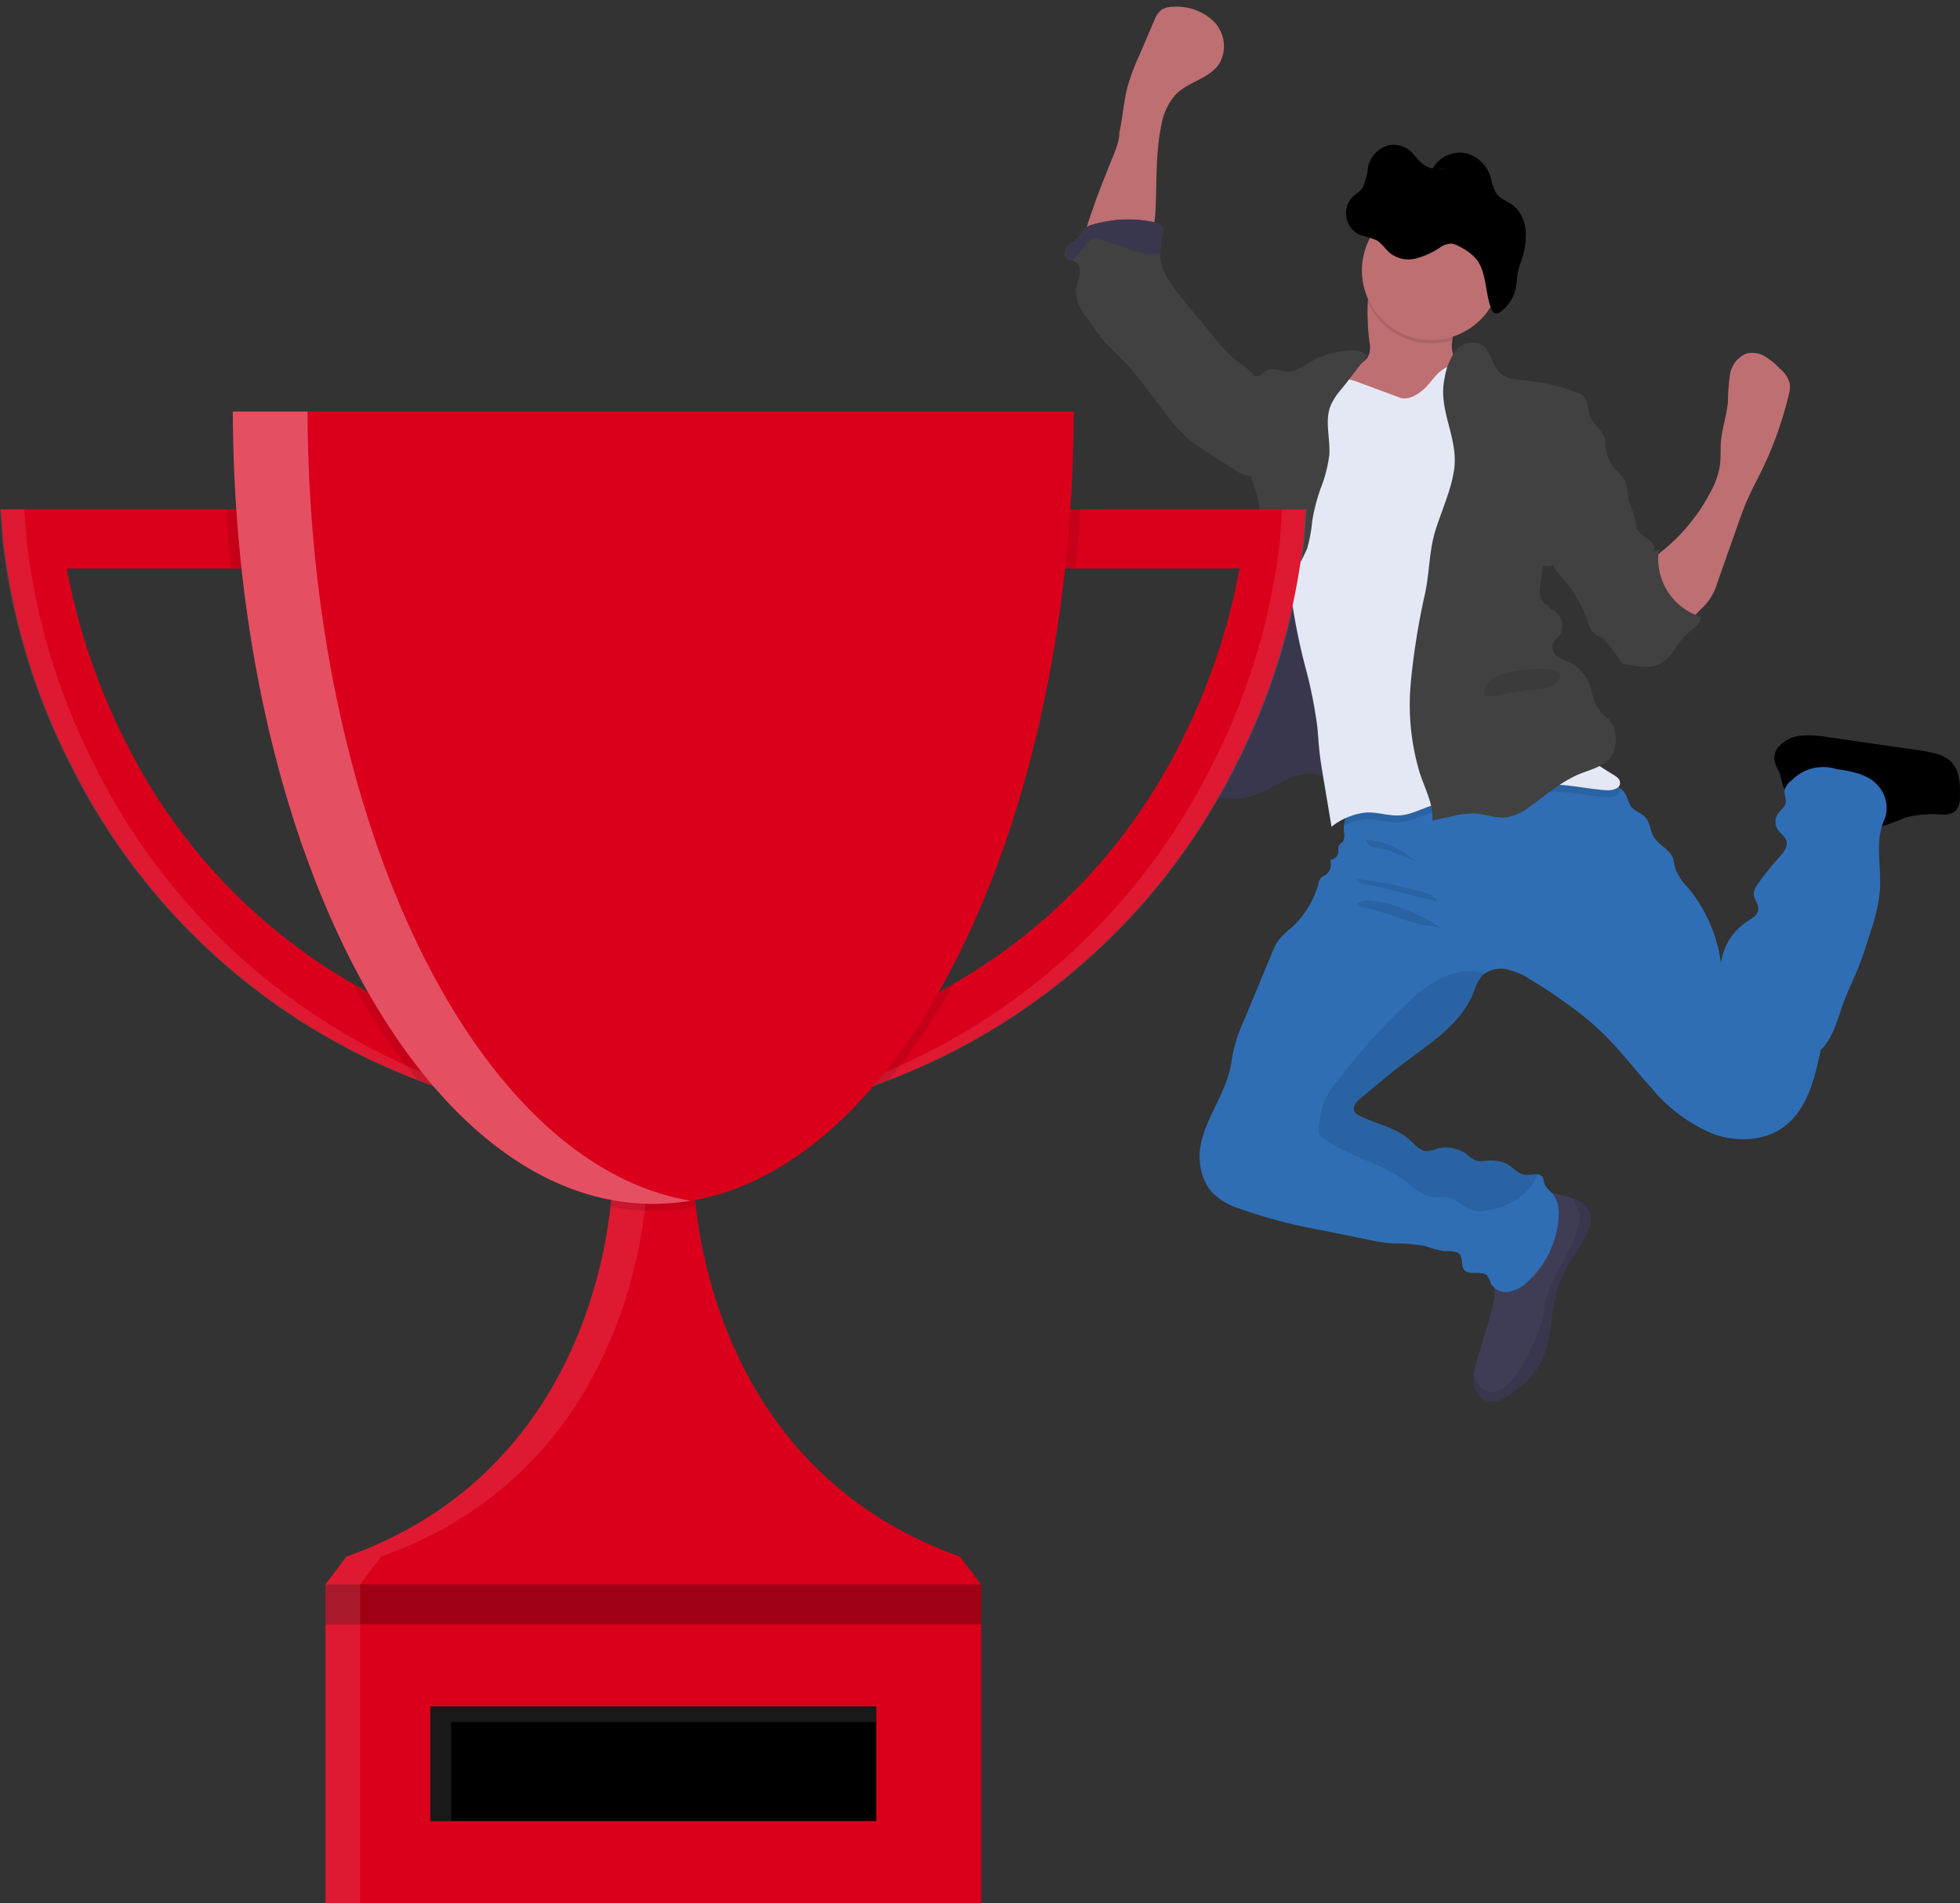 <svg xmlns="http://www.w3.org/2000/svg" xmlns:xlink="http://www.w3.org/1999/xlink" width="251.157" height="243.826" viewBox="0 0 251.157 243.826">
  <rect x="0" y="0" width="251.157" height="243.826" fill="#333333" stroke="none"/>
  <defs>
    <clipPath id="clip-path">
      <path d="M727.468,123.461l1.127-.08a3.329,3.329,0,0,1-1.127.08M693.6,102.523a2.705,2.705,0,0,0-1.527.41,3.245,3.245,0,0,0-.926,1.407l-1.91,4.644a28.12,28.12,0,0,0-1.4,3.732c-.535,1.95-.655,4.008-1.078,5.976,0,1.514-.976,3.4-1.51,4.8-.6,1.567-1.242,3.117-1.781,4.716-.134.4-.6,1.59-.891,2.672a1.616,1.616,0,0,0-.3.227,8.031,8.031,0,0,0-.633.94c-.405.534-1.064.819-1.51,1.336s-.539,1.465.08,1.723a1.807,1.807,0,0,0,.387.085,1.264,1.264,0,0,1,1.073,1.763c-.1.695-.445,1.336-.5,2.031a5.48,5.48,0,0,0,1.3,3.407,29.362,29.362,0,0,0,2.378,3.2c.628.7,1.336,1.336,1.968,2.013,2.409,2.476,4.324,5.37,6.488,8.06a17.87,17.87,0,0,0,2.641,2.77,19.764,19.764,0,0,0,2,1.376l3.722,2.36a4.073,4.073,0,0,0,1.408.664,1.868,1.868,0,0,0,.5,0c.023.111.04.218.067.329a19.643,19.643,0,0,1,1,3.415c.071,1.189-.036,2.4.049,3.607.08,1.109.325,2.226.387,3.317a21.291,21.291,0,0,1-.891,6.234c-.753,3.01-1.207,6.083-2.671,8.812a5.176,5.176,0,0,0-.891,2.378,1.227,1.227,0,0,0,.027.312l-.668.379c-.2.111-.391.223-.57.338a4.766,4.766,0,0,0-2.1,2.115c-.281.77-.151,1.652-.489,2.4a1.113,1.113,0,0,1-.054.1c-.356.695-1.064,1.211-1.225,1.973-.12.583.111,1.2,0,1.781v.022a6.422,6.422,0,0,0-.24.891,1.05,1.05,0,0,0,.026.294,1.7,1.7,0,0,0,.535.868,3.535,3.535,0,0,0,.521.414q.285.187.588.347l.116.062c.169.089.338.174.512.254l.116.049c.2.089.405.169.61.24l.143.045c.16.053.325.1.49.143l.111.036.1.022.445.094.165.031q.294.049.6.08h.178c.151,0,.3.022.445.027h.815a4.985,4.985,0,0,0,.628-.058h.067c.187-.027.374-.058.561-.1l.143-.031c.174-.04.347-.08.521-.134l.094-.027c.209-.062.418-.129.623-.209a16.3,16.3,0,0,0,2.057-1.02c.446-.245.891-.494,1.336-.721a10.329,10.329,0,0,1,1.015-.445,5.731,5.731,0,0,1,2.672-.445,10.489,10.489,0,0,1,1.336.272v.147q.544,3.206,1.073,6.412a13.053,13.053,0,0,1,1.844-1.109,4.083,4.083,0,0,0-.236,1,3.98,3.98,0,0,0,0,.8,1.73,1.73,0,0,1-.125,1.225c-.156.2-.445.321-.529.552a1.873,1.873,0,0,0-.045.726,1.158,1.158,0,0,1-1.06,1.078,1.691,1.691,0,0,1-.672,1.986,2.349,2.349,0,0,0-.516.338,1.54,1.54,0,0,0-.3.672,11.9,11.9,0,0,1-3.487,5.731,11.182,11.182,0,0,0-1.723,1.683,7.652,7.652,0,0,0-.779,1.536q-1.782,4.355-3.616,8.714a19.319,19.319,0,0,0-1.549,5.027c-.535,4.8-4.81,8.87-4.008,13.635a6.677,6.677,0,0,0,1.389,3.255,8.2,8.2,0,0,0,3.562,2.186,64.852,64.852,0,0,0,10.66,2.8l5.665,1.162a24.763,24.763,0,0,0,3.375.534,22.088,22.088,0,0,1,4.1.312,12.737,12.737,0,0,0,2.463.655c.151.008.309.008.468.008.613,0,1.25,0,1.593.472.432.6.1,1.385.508,1.915.334.427.912.421,1.495.414a1.879,1.879,0,0,1,1.488.378,3.685,3.685,0,0,1,.445.984,1.777,1.777,0,0,0,.445.561,3.764,3.764,0,0,1,.053.762,13.145,13.145,0,0,1-.641,3.037q-.8,2.712-1.6,5.428a12.054,12.054,0,0,0-.445,1.959,4.717,4.717,0,0,0,0,.971,2.666,2.666,0,0,0,1.6,2.32,2.93,2.93,0,0,0,2.164-.267,9.546,9.546,0,0,0,1.781-1.2,12.156,12.156,0,0,0,2.569-2.645c2.227-3.331,1.505-7.837,3.068-11.52,1.038-2.458,3.059-4.453,3.732-7.045a2.813,2.813,0,0,0,.053-1.523,3.155,3.155,0,0,0-2.115-1.719h-.04a18.3,18.3,0,0,0-2.227-.637c-.187-.04-.379-.071-.57-.1a3.486,3.486,0,0,1-.985-1.282,2.983,2.983,0,0,0-.209-.77.8.8,0,0,0-.641-.356,3.819,3.819,0,0,0-.768.039,4.291,4.291,0,0,1-.76.041c-.993-.072-1.652-1.047-2.543-1.5a5.193,5.193,0,0,0-2.805-.272,2.6,2.6,0,0,1-1.015-.062,3.818,3.818,0,0,1-1.069-.735,4.479,4.479,0,0,0-3.923-.788,4.282,4.282,0,0,1-1.336.3c-.868-.049-1.483-.824-2.124-1.412-1.754-1.608-4.253-2.03-6.381-3.086a1.456,1.456,0,0,1-.766-.659c-.244-.606.307-1.211.806-1.625l3.66-3.041c4.008-3.331,9.017-5.838,10.879-10.723a6.217,6.217,0,0,1,.891-1.83,2.485,2.485,0,0,1,.494-.445,3.742,3.742,0,0,1,2.739-.534,9.258,9.258,0,0,1,3.224,1.407q2.391,1.447,4.653,3.117a41.067,41.067,0,0,1,4.253,3.491c2.338,2.226,4.284,4.867,6.461,7.267a20.755,20.755,0,0,0,7.69,5.789c3.024,1.149,6.68,1.1,9.276-.828,3-2.226,3.959-6.207,4.716-9.859,1.669-1.612,2.173-4.066,2.988-6.234.513-1.376,1.167-2.672,1.719-4.043.659-1.612,1.176-3.277,1.692-4.938a23.759,23.759,0,0,0,1.185-5.152c.213-2.774-.53-5.726.249-8.331a30.68,30.68,0,0,0,2.975-1.144,14.741,14.741,0,0,1,4.712-.405h.1a2.431,2.431,0,0,0,1.568-.37,2.494,2.494,0,0,0,.646-1.9c.062-1.705-.045-3.62-1.323-4.725a4.961,4.961,0,0,0-2.173-.953c-.833-.191-1.683-.312-2.529-.445l-10.963-1.581a12.9,12.9,0,0,0-3.357-.178,4.261,4.261,0,0,0-2.922,1.514,2.281,2.281,0,0,0-.508,1.425,3.746,3.746,0,0,0,.5,1.478,4.939,4.939,0,0,1,.271.655,15.111,15.111,0,0,0,.392,1.492,1.268,1.268,0,0,0,.187.294.435.435,0,0,1,0,.076c-.12.615.267,1.256.094,1.848-.151.508-.646.815-.957,1.238a1.862,1.862,0,0,0-.045,2.053c.334.517.94.868,1.113,1.461.228.779-.387,1.532-.935,2.133a32.93,32.93,0,0,0-2.788,3.513,2.183,2.183,0,0,0-.445,1.046c-.049.775.695,1.456.566,2.226-.1.606-.694.975-1.207,1.336a7.509,7.509,0,0,0-3.562,5.517,19.324,19.324,0,0,0-4.31-9.8,7,7,0,0,1-1.6-2.507c-.1-.387-.116-.8-.25-1.176-.445-1.18-1.861-1.688-2.48-2.774-.446-.766-.446-1.75-1-2.422s-1.421-.824-1.9-1.474a9.451,9.451,0,0,1-.606-1.372,3,3,0,0,0-.823-.989,2.517,2.517,0,0,0-.2-.147.709.709,0,0,0,.236-.525c0-.521-.516-.864-.966-1.123-.579-.33-1.144-.686-1.7-1.055a3.964,3.964,0,0,0,1.518-1.242,4.082,4.082,0,0,0,.579-2.671,3.367,3.367,0,0,0-.8-2.044c-.28-.3-.632-.512-.926-.793a6.5,6.5,0,0,1-1.336-2.859,5.815,5.815,0,0,0-2.293-3.447c-.588-.343-1.273-.5-1.848-.864a1.612,1.612,0,0,1-.855-1.7c.134-.446.548-.753.828-1.132a2.253,2.253,0,0,0-.565-3.117c-.329-.21-.735-.392-.8-.775a1.417,1.417,0,0,1-1.033-1.1,4.219,4.219,0,0,1,0-1.585q.174-1.242.343-2.475a1.616,1.616,0,0,0,1.238,0,10.925,10.925,0,0,0,1.335,1.745,17.448,17.448,0,0,1,3.118,5.41,3.255,3.255,0,0,0,1.171,1.888c.228.129.485.2.708.334a2.64,2.64,0,0,1,.694.712c.534.708,1.069,1.412,1.6,2.12l.027.107a.614.614,0,0,0,.071.178.591.591,0,0,0,.383.2c1.639.379,3.478.726,4.9-.169,1.282-.8,1.844-2.387,2.93-3.447.77-.753,1.862-1.336,2.08-2.4a7.921,7.921,0,0,1-.766-.281c.223-.223.445-.481.749-.775a9.445,9.445,0,0,0,1.184-1.412,9.094,9.094,0,0,0,.891-1.995q1.287-3.669,2.583-7.343c.41-1.158.819-2.324,1.336-3.451.534-1.22,1.167-2.391,1.75-3.589a47.642,47.642,0,0,0,3.464-9.752,3.566,3.566,0,0,0,.138-1.421,3.746,3.746,0,0,0-1.265-1.924,9.258,9.258,0,0,0-1.9-1.572,3.117,3.117,0,0,0-2.378-.383,3.436,3.436,0,0,0-2.12,2.672,27.968,27.968,0,0,0-.276,3.562c-.16,1.714-.749,3.371-.891,5.09-.076.993,0,2-.12,2.992a10.915,10.915,0,0,1-1.336,3.687,23.865,23.865,0,0,1-5.758,7.1c-.271.227-.552.445-.819.69a4.256,4.256,0,0,1,.058-.579,3.487,3.487,0,0,0-.565.2,1.7,1.7,0,0,0-.066-.668c-.357-1.064-1.942-1.336-2.227-2.418a4.892,4.892,0,0,1-.076-.81,20.629,20.629,0,0,0-.962-2.672,11.41,11.41,0,0,0-.445-2.569,7.211,7.211,0,0,0-1.185-1.336,5.238,5.238,0,0,1-1.127-2.124c-.058-.218-.111-.445-.174-.663a3.039,3.039,0,0,0-.16-1.465c-.405-1.006-1.452-1.652-1.83-2.672-.294-.793-.165-1.781-.721-2.4a2.605,2.605,0,0,0-1.055-.637,23.466,23.466,0,0,0-6.354-1.5c-1.22-.111-2.565-.174-3.438-1.033-1.02-1-1.069-2.792-2.262-3.562a2.7,2.7,0,0,0-3.353.779,4.2,4.2,0,0,0-.339.445,4.765,4.765,0,0,1-.093-1.826c0-.151.032-.307.044-.445a8.906,8.906,0,0,0,4.827-3.812v.027l.053.138c.129.325.334.637.637.672a.891.891,0,0,0,.552-.2,4.573,4.573,0,0,0,.739-.641c.113-.125.22-.254.321-.387a5.049,5.049,0,0,0,.525-.891,5.28,5.28,0,0,0,.445-1.492c.08-.517.089-1.046.178-1.563a9.587,9.587,0,0,1,.326-1.18c.044-.129.089-.258.129-.387s.1-.3.143-.445a10.3,10.3,0,0,0,.445-2.823v-.481a4.7,4.7,0,0,0-1.5-3.317c-.766-.628-1.781-.891-2.342-1.741a8.308,8.308,0,0,1-.659-1.973,4.453,4.453,0,0,0-3.5-3.148,3.9,3.9,0,0,0-2.77.761l-.062.049a4.458,4.458,0,0,0-1.1,1.229,3.672,3.672,0,0,1-1.567-.891c-.446-.414-.789-.935-1.238-1.336a3.184,3.184,0,0,0-3.17-.668,3.789,3.789,0,0,0-2.267,2.6,9.045,9.045,0,0,1-.713,2.739c-.4.6-1.046.891-1.5,1.434a2.7,2.7,0,0,0-.561,1.189,3.235,3.235,0,0,0-.076.744,1.333,1.333,0,0,0,.027.33v.053a2.329,2.329,0,0,0,.075.361,3.119,3.119,0,0,0,.664,1.22,2.926,2.926,0,0,0,1.073.775,4.349,4.349,0,0,0,.517.165l.53.12.187.045a8.881,8.881,0,0,0-.249,7.842,3.55,3.55,0,0,1-.045.374,30.831,30.831,0,0,0,.232,5.25,2.816,2.816,0,0,1-.325,2,3.788,3.788,0,0,1-.646.574c.24-.312.485-.619.735-.926a3.175,3.175,0,0,0-2.511-.65,11.636,11.636,0,0,0-4.9,1.5c-1,.574-2.022,1.336-3.162,1.2-.672-.076-1.336-.445-1.99-.267a4.024,4.024,0,0,0-1.02.606,1.381,1.381,0,0,1-.837.258,18.073,18.073,0,0,0-2.618-2.142,20.669,20.669,0,0,1-2.6-2.792c-1.443-1.741-2.881-3.487-4.3-5.246-1.193-1.478-2.417-3.077-2.627-4.97a4.894,4.894,0,0,1-.031-.566,14.386,14.386,0,0,1,.338-2.672,1.331,1.331,0,0,0,0-.646c-.133-.445-.646-.61-1.087-.708.058-.343.1-.695.12-1.029.249-3.83-.022-7.721.789-11.471a7.79,7.79,0,0,1,1.848-3.95c1.625-1.643,4.346-2.039,5.593-3.985a4.546,4.546,0,0,0-.681-5.344,6.643,6.643,0,0,0-4.933-1.947c-.1,0-.208,0-.312.006" transform="translate(-679.774 -102.517)" fill="none"/>
    </clipPath>
    <clipPath id="clip-path-2">
      <rect width="23.812" height="10.147" fill="none"/>
    </clipPath>
    <clipPath id="clip-path-3">
      <rect width="15.08" height="25.956"/>
    </clipPath>
    <clipPath id="clip-path-4">
      <rect width="28.064" height="30.774" fill="none"/>
    </clipPath>
    <clipPath id="clip-path-5">
      <rect width="21.246" height="28.621" fill="none"/>
    </clipPath>
    <clipPath id="clip-path-6">
      <rect width="10.99" height="7.911" fill="none"/>
    </clipPath>
    <clipPath id="clip-path-7">
      <rect width="35.38" height="7.755" fill="none"/>
    </clipPath>
    <clipPath id="clip-path-8">
      <rect width="9.722" height="3.521" fill="none"/>
    </clipPath>
    <clipPath id="clip-path-9">
      <rect width="12.554" height="5.255" fill="none"/>
    </clipPath>
    <clipPath id="clip-path-10">
      <rect width="10.383" height="2.91" fill="none"/>
    </clipPath>
    <clipPath id="clip-path-11">
      <rect width="10.765" height="3.591" fill="none"/>
    </clipPath>
    <clipPath id="clip-path-12">
      <rect width="6.421" height="2.748" fill="none"/>
    </clipPath>
    <clipPath id="clip-path-13">
      <rect width="23.027" height="19.891" fill="none"/>
    </clipPath>
    <clipPath id="clip-path-14">
      <rect width="59.67" height="75.228" fill="none"/>
    </clipPath>
    <clipPath id="clip-path-16">
      <rect width="84.014" height="5.121" fill="none"/>
    </clipPath>
    <clipPath id="clip-path-17">
      <rect width="41.248" height="93.365" fill="none"/>
    </clipPath>
    <clipPath id="clip-path-18">
      <rect width="7.534" height="7.57" fill="none"/>
    </clipPath>
    <clipPath id="clip-path-19">
      <rect width="16.578" height="14.468" fill="none"/>
    </clipPath>
    <clipPath id="clip-path-20">
      <rect width="16.574" height="14.468" fill="none"/>
    </clipPath>
    <clipPath id="clip-path-21">
      <rect width="7.53" height="7.57" fill="none"/>
    </clipPath>
    <clipPath id="clip-path-22">
      <rect width="10.95" height="4.676" fill="none"/>
    </clipPath>
    <clipPath id="clip-path-23">
      <rect width="58.668" height="101.528" fill="none"/>
    </clipPath>
    <clipPath id="clip-path-24">
      <rect width="57.145" height="14.695" fill="none"/>
    </clipPath>
  </defs>
  <g transform="translate(-1723.453 -1062.48)">
    <g transform="translate(1859.934 1062.48)">
      <g clip-path="url(#clip-path)">
      </g>
    </g>
    <path d="M772.8,196.5a4.9,4.9,0,0,1-1.852.984l-3.157,1.131a11.762,11.762,0,0,1-5.312,1.011c-1.011-.125-5.344-.761-6-1.55-1-1.22,2.5-3.015,3.691-4.043a5.06,5.06,0,0,0,.748-.659,2.685,2.685,0,0,0,.325-1.99,30.689,30.689,0,0,1-.232-5.241,10.522,10.522,0,0,1,.178-1.242c.445-2.048,2.351-1.3,3.856-.757a30.154,30.154,0,0,1,5.232,2.267,3.755,3.755,0,0,1,1.291,1.1c.659,1,.4,2.307.289,3.562a3.337,3.337,0,0,0,.521,2.618,6.742,6.742,0,0,1,.842.891,1.669,1.669,0,0,1-.423,1.924" transform="translate(1137.709 915.016)" fill="#be6f72"/>
    <path d="M689.934,120.528c.445-1.973.543-4.008,1.078-5.963a27.9,27.9,0,0,1,1.4-3.718l1.964-4.582a3.23,3.23,0,0,1,.926-1.4,2.74,2.74,0,0,1,1.527-.41,6.8,6.8,0,0,1,5.246,1.937,4.5,4.5,0,0,1,.681,5.312c-1.247,1.946-3.968,2.338-5.593,3.976a7.786,7.786,0,0,0-1.848,3.941c-.81,3.74-.539,7.619-.788,11.44-.08,1.189-.312,2.547-1.336,3.162a3.9,3.9,0,0,1-1.995.387l-2.921.049c-.49,0-2.267.307-2.592-.062-.57-.646.73-3.861.966-4.578.525-1.59,1.171-3.139,1.781-4.7.53-1.394,1.505-3.277,1.505-4.787" transform="translate(1176.961 958.893)" fill="#be6f72"/>
    <path d="M812.252,449.718c-.672,2.574-2.694,4.578-3.732,7.031-1.563,3.674-.859,8.167-3.068,11.489a12.146,12.146,0,0,1-2.569,2.65,9.547,9.547,0,0,1-1.781,1.2,2.929,2.929,0,0,1-2.164.267,2.665,2.665,0,0,1-1.6-2.316,4.682,4.682,0,0,1,0-.966,12,12,0,0,1,.445-1.955q.8-2.7,1.6-5.415a13.109,13.109,0,0,0,.641-3.028c.058-1.122-.655-2.583-.352-3.629.138-.472.655-.891.891-1.287a7.449,7.449,0,0,0,.766-1.821,11.323,11.323,0,0,1,1.38-3.616,8.471,8.471,0,0,1,1.737-1.625,4.6,4.6,0,0,1,1.656-.931,4.059,4.059,0,0,1,1.781.085,17.5,17.5,0,0,1,2.227.632h.04a3.117,3.117,0,0,1,2.115,1.714,2.8,2.8,0,0,1-.013,1.523" transform="translate(1114.959 769.596)" fill="#3f3d56"/>
    <path d="M907.633,321.974a2.468,2.468,0,0,1-.646,1.892,2.43,2.43,0,0,1-1.568.37h-.12a15.008,15.008,0,0,0-4.711.405,17.816,17.816,0,0,1-3.389,1.211c-1.643.187-3.188-.712-4.644-1.5a46.091,46.091,0,0,0-4.217-2c-.944-.387-2.872-.637-3.326-1.67a15.3,15.3,0,0,1-.392-1.487,4.965,4.965,0,0,0-.272-.655,3.765,3.765,0,0,1-.5-1.474,2.275,2.275,0,0,1,.508-1.425,4.272,4.272,0,0,1,2.917-1.5,12.918,12.918,0,0,1,3.358.178L901.6,315.9c.846.12,1.7.24,2.529.445a4.96,4.96,0,0,1,2.173.953c1.3,1.087,1.4,3,1.336,4.68" transform="translate(1066.959 842.596)"/>
    <path d="M806.273,329.6c-1.336,2.819-.374,6.154-.615,9.271a23.63,23.63,0,0,1-1.185,5.139c-.517,1.657-1.033,3.317-1.692,4.925-.552,1.336-1.207,2.672-1.719,4.034-.815,2.173-1.336,4.618-2.988,6.234-.757,3.643-1.719,7.623-4.716,9.832-2.6,1.924-6.234,1.991-9.276.828a20.754,20.754,0,0,1-7.69-5.789c-2.177-2.4-4.123-5.014-6.461-7.249a40.516,40.516,0,0,0-4.261-3.487q-2.262-1.643-4.653-3.09a9.319,9.319,0,0,0-3.224-1.4,3.741,3.741,0,0,0-2.739.534,2.475,2.475,0,0,0-.494.445,6.13,6.13,0,0,0-.891,1.826c-1.87,4.872-6.889,7.374-10.9,10.7l-3.66,3.032c-.5.414-1.051,1.02-.806,1.621a1.454,1.454,0,0,0,.766.659c2.128,1.051,4.627,1.474,6.381,3.077.641.588,1.256,1.363,2.124,1.407a4.263,4.263,0,0,0,1.336-.3,4.493,4.493,0,0,1,3.923.784,3.816,3.816,0,0,0,1.069.735,2.592,2.592,0,0,0,1.015.062,5.42,5.42,0,0,1,2.805.272c.851.423,1.55,1.421,2.543,1.492.485.036,1.064-.125,1.527-.08a.8.8,0,0,1,.641.356,2.932,2.932,0,0,1,.209.766c.183.628.8,1.011,1.2,1.527a4.219,4.219,0,0,1,.641,2.872,12.254,12.254,0,0,1-3.9,8.2,4.827,4.827,0,0,1-2.4,1.336,2.227,2.227,0,0,1-2.378-1.055,3.653,3.653,0,0,0-.445-.98c-.717-.788-2.324.049-2.983-.793-.41-.525-.116-1.367-.508-1.91s-1.336-.445-2.062-.476a13.06,13.06,0,0,1-2.463-.655,22.122,22.122,0,0,0-4.1-.312,24.769,24.769,0,0,1-3.375-.534l-5.664-1.158a67.132,67.132,0,0,1-10.66-2.792,8.579,8.579,0,0,1-3.562-2.182,6.677,6.677,0,0,1-1.389-3.251c-.806-4.751,3.469-8.812,4.008-13.6a19.079,19.079,0,0,1,1.55-5.014q1.812-4.346,3.616-8.7a7.757,7.757,0,0,1,.757-1.541,11.189,11.189,0,0,1,1.723-1.679,11.861,11.861,0,0,0,3.487-5.718,1.54,1.54,0,0,1,.3-.672,2.488,2.488,0,0,1,.517-.334,1.692,1.692,0,0,0,.672-1.982,1.158,1.158,0,0,0,1.06-1.078,1.858,1.858,0,0,1,.044-.721c.107-.232.374-.347.53-.552a1.721,1.721,0,0,0,.125-1.22,3.971,3.971,0,0,1,0-.8,4.092,4.092,0,0,1,1.193-2.489c1.064-1.046,2.578-.775,4.048-1.024a23.213,23.213,0,0,0,4.275-1.367,41.992,41.992,0,0,1,12.072-2.792,26.358,26.358,0,0,1,12.192,1.941,6.924,6.924,0,0,1,1.572.891,2.978,2.978,0,0,1,.824.984,9.182,9.182,0,0,0,.606,1.367c.477.65,1.376.859,1.9,1.474s.565,1.652,1,2.413c.619,1.087,2.053,1.59,2.48,2.77.134.374.151.784.249,1.171a6.7,6.7,0,0,0,1.6,2.5,19.242,19.242,0,0,1,4.31,9.8,7.451,7.451,0,0,1,3.562-5.5c.512-.334,1.1-.7,1.207-1.309.129-.766-.614-1.447-.565-2.226a2.179,2.179,0,0,1,.445-1.042,32.949,32.949,0,0,1,2.788-3.5c.548-.6,1.162-1.336.935-2.129-.174-.592-.779-.94-1.113-1.456a1.853,1.853,0,0,1,.044-2.048c.312-.423.806-.73.957-1.233.174-.592-.214-1.233-.094-1.844a2.278,2.278,0,0,1,.917-1.189,5.61,5.61,0,0,1,5.722-1.416c2.084.289,4.422.735,5.6,2.48a4.224,4.224,0,0,1,.574,3.914" transform="translate(1158.682 837.816)" fill="#2f6eb5"/>
    <g transform="translate(1950.795 1156.699)" opacity="0.1" style="isolation: isolate">
      <g>
        <g clip-path="url(#clip-path-2)">
          <path d="M907.617,321.974a2.468,2.468,0,0,1-.646,1.892,2.43,2.43,0,0,1-1.568.37h-.12c.182-.926,1.309-1.456,1.505-2.4a2.119,2.119,0,0,0-.49-1.616,8.027,8.027,0,0,0-4.008-2.52,26.548,26.548,0,0,0-13.386-1,13.487,13.487,0,0,0-3.518,1.082,11.412,11.412,0,0,0-1.069.757,3.766,3.766,0,0,1-.5-1.474,2.276,2.276,0,0,1,.508-1.425,4.271,4.271,0,0,1,2.917-1.5,12.918,12.918,0,0,1,3.358.178l10.963,1.576c.846.12,1.7.24,2.529.445a4.959,4.959,0,0,1,2.173.953c1.309,1.087,1.416,3,1.349,4.68" transform="translate(-883.82 -314.103)"/>
        </g>
      </g>
    </g>
    <g transform="translate(1912.273 1216.092)" opacity="0.1" style="isolation: isolate">
      <g>
        <g clip-path="url(#clip-path-3)">
          <path d="M812.252,450.7c-.672,2.574-2.694,4.578-3.732,7.031-1.563,3.674-.859,8.167-3.068,11.489a12.148,12.148,0,0,1-2.569,2.65,9.547,9.547,0,0,1-1.781,1.2,2.929,2.929,0,0,1-2.164.267,2.665,2.665,0,0,1-1.6-2.316,4.682,4.682,0,0,1,0-.966l.027.071c.387.935,1.02,1.915,2.017,2.08a2.73,2.73,0,0,0,2.057-.726,12.718,12.718,0,0,0,3.139-4.635A19.3,19.3,0,0,0,806.084,463c.178-.757.263-1.532.445-2.289.846-3.678,3.727-6.679,4.364-10.407a2.559,2.559,0,0,0,.036-.779,3.941,3.941,0,0,0-.383-.971,4.789,4.789,0,0,1-.338-1.078,3.117,3.117,0,0,1,2.115,1.714,2.8,2.8,0,0,1-.071,1.51" transform="translate(-797.314 -447.48)"/>
        </g>
      </g>
    </g>
    <g transform="translate(1892.424 1186.902)" opacity="0.1" style="isolation: isolate">
      <g>
        <g clip-path="url(#clip-path-4)">
          <path d="M780.8,407.958a6.452,6.452,0,0,1-2.008,2.743,9.8,9.8,0,0,1-4.324,1.87,4.305,4.305,0,0,1-2.226-.027c-.989-.343-1.7-1.269-2.712-1.536a18.556,18.556,0,0,0-2.226-.129c-1.314-.183-2.333-1.184-3.393-1.986-3.246-2.44-7.508-3.228-10.754-5.669a1,1,0,0,1-.347-.361,1.072,1.072,0,0,1-.067-.5,10.241,10.241,0,0,1,.975-4.279,14.937,14.937,0,0,1,1.835-2.614,79.312,79.312,0,0,1,9.311-10.157,14.109,14.109,0,0,1,4.9-3.006,7.341,7.341,0,0,1,4.293-.08,2.473,2.473,0,0,0-.494.445,6.134,6.134,0,0,0-.891,1.826c-1.875,4.876-6.893,7.379-10.9,10.7l-3.66,3.032c-.5.414-1.051,1.02-.806,1.621a1.454,1.454,0,0,0,.766.659c2.129,1.051,4.627,1.474,6.381,3.077.641.588,1.256,1.363,2.124,1.407a4.262,4.262,0,0,0,1.336-.3,4.493,4.493,0,0,1,3.923.784,3.815,3.815,0,0,0,1.069.735,2.591,2.591,0,0,0,1.015.062,5.421,5.421,0,0,1,2.805.272c.851.423,1.55,1.42,2.543,1.492.494.036,1.073-.134,1.536-.08" transform="translate(-752.737 -381.93)"/>
        </g>
      </g>
    </g>
    <path d="M718.661,284.374a4.728,4.728,0,0,0-2.093,2.1c-.285.77-.151,1.652-.494,2.4s-1.113,1.269-1.283,2.071c-.12.583.116,1.2,0,1.781a7.73,7.73,0,0,0-.245.926c-.044.663.525,1.2,1.082,1.572a9.041,9.041,0,0,0,8.091.891,36.561,36.561,0,0,0,3.4-1.741,6.726,6.726,0,0,1,3.665-.891c.735.08,1.438.347,2.173.445a2.28,2.28,0,0,0,2.035-.606,2.532,2.532,0,0,0,.445-1.055,15.772,15.772,0,0,0-.249-7.494c-.588-2.458-1.478-4.823-2.106-7.267a33.349,33.349,0,0,0-1.532-5.384,7.064,7.064,0,0,0-3.745-3.963.7.7,0,0,0-.445-.058.754.754,0,0,0-.289.214,13.689,13.689,0,0,0-3.055,5.139c-.7,2.133-.891,4.4-1.532,6.537a6.693,6.693,0,0,1-1.336,2.765,15.259,15.259,0,0,1-2.489,1.616" transform="translate(1160.871 868.119)" fill="#3f3d56"/>
    <g transform="translate(1875.426 1136.176)" opacity="0.1" style="isolation: isolate">
      <g>
        <g clip-path="url(#clip-path-5)">
          <path d="M735.465,292.216a2.6,2.6,0,0,1-.468,1.055,2.258,2.258,0,0,1-2.035.6c-.73-.089-1.434-.361-2.169-.445a6.717,6.717,0,0,0-3.665.891c-1.14.57-2.226,1.278-3.406,1.737a8.991,8.991,0,0,1-5.4.307,8.71,8.71,0,0,1-2.672-1.176,1.916,1.916,0,0,1-1.082-1.572,7.663,7.663,0,0,1,.245-.922c.116-.583-.116-1.2,0-1.781.169-.8.944-1.336,1.282-2.075s.209-1.625.49-2.4a4.747,4.747,0,0,1,2.1-2.106,16,16,0,0,0,2.529-1.63,2.5,2.5,0,0,0,.236-.329,8.015,8.015,0,0,0,1.06-2.454c.655-2.146.833-4.4,1.527-6.541a13.721,13.721,0,0,1,3.059-5.134.671.671,0,0,1,.285-.214.71.71,0,0,1,.445.053,7.115,7.115,0,0,1,3.745,3.968,35.065,35.065,0,0,1,1.532,5.379c.623,2.445,1.518,4.818,2.106,7.272a15.842,15.842,0,0,1,.258,7.512" transform="translate(-714.565 -268.018)"/>
        </g>
      </g>
    </g>
    <g transform="translate(1898.723 1098.576)" opacity="0.1" style="isolation: isolate">
      <g>
        <g clip-path="url(#clip-path-6)">
          <path d="M777.727,191.068a8.906,8.906,0,0,1-10.847-4.9,10.638,10.638,0,0,1,.178-1.242c.445-2.048,2.351-1.3,3.856-.757a30.157,30.157,0,0,1,5.232,2.267,3.755,3.755,0,0,1,1.291,1.1c.659.984.4,2.293.289,3.536" transform="translate(-766.88 -183.577)"/>
        </g>
      </g>
    </g>
    <path d="M774.106,160.34a8.906,8.906,0,1,1-8.906,8.906,8.906,8.906,0,0,1,8.906-8.906" transform="translate(1132.773 927.889)" fill="#be6f72"/>
    <g transform="translate(1895.666 1160.547)" opacity="0.1" style="isolation: isolate">
      <g>
        <g clip-path="url(#clip-path-7)">
          <path d="M795.4,325.886c0,.739-1,.975-1.745.935-2.672-.156-5.286-.891-7.931-.668-3.344.3-6.417,2.151-9.77,2.32a29.611,29.611,0,0,0-3.879.111c-1.648.307-3.117,1.309-4.8,1.452-1.456.125-2.894-.423-4.351-.365a6.988,6.988,0,0,0-2.908.828,4.092,4.092,0,0,1,1.193-2.489c1.064-1.046,2.578-.775,4.048-1.024a23.213,23.213,0,0,0,4.275-1.367,42,42,0,0,1,12.072-2.792,26.353,26.353,0,0,1,12.188,1.928,6.925,6.925,0,0,1,1.572.891.7.7,0,0,1,.031.24" transform="translate(-760.02 -322.744)"/>
        </g>
      </g>
    </g>
    <path d="M757.911,211.548l-3.607-1.336-1.523-.561a7.366,7.366,0,0,0-1.941-.517,4.943,4.943,0,0,0-4.319,2.511,13.569,13.569,0,0,0-1.581,4.974q-.615,3.535-1.042,7.1a46.382,46.382,0,0,0-.468,6.475,76.707,76.707,0,0,0,2.552,16.316,57.381,57.381,0,0,1,1.42,7.236c.107,1.006.156,2.017.263,3.028.116,1.135.3,2.258.49,3.384l1.073,6.4a8.459,8.459,0,0,1,4.5-1.83c1.456-.053,2.9.49,4.351.365,1.67-.138,3.148-1.14,4.8-1.447a28.9,28.9,0,0,1,3.883-.111c3.349-.169,6.426-2.022,9.765-2.32,2.65-.24,5.281.508,7.935.663.739.045,1.741-.191,1.741-.935,0-.517-.516-.859-.966-1.118a47.677,47.677,0,0,1-6.034-4.306,20.371,20.371,0,0,1-4.742-4.693c-2.908-4.52-1.91-10.634-4.391-15.4-2.017-3.874,0-8.95,0-13.319a20.261,20.261,0,0,0-1.705-9.97l-1.732-4.386a.717.717,0,0,0-.2-.334.681.681,0,0,0-.4-.12,4.177,4.177,0,0,0-2.877.922c-.815.663-1.336,1.616-2.137,2.307-.877.761-2.008,1.429-3.1,1.029" transform="translate(1144.85 901.85)" fill="#e3e8f4"/>
    <path d="M783.473,205.535a7.9,7.9,0,0,1,1.407-3.442,2.706,2.706,0,0,1,3.353-.775c1.193.775,1.242,2.565,2.262,3.562.891.855,2.226.922,3.438,1.033a23.3,23.3,0,0,1,6.354,1.5,2.6,2.6,0,0,1,1.055.632c.557.632.445,1.6.721,2.391.378,1.015,1.425,1.661,1.83,2.672.445,1.122,0,2.378-.374,3.531-.672,2.071-1.1,4.221-1.75,6.3a14.028,14.028,0,0,1-3.117,5.7c-.677.695-1.683,1.336-2.574.922l-.343,2.471a4.2,4.2,0,0,0,0,1.581,1.417,1.417,0,0,0,1.033,1.1c.067.383.472.566.8.775a2.227,2.227,0,0,1,.581,3.095l-.016.022c-.281.378-.695.677-.828,1.127a1.6,1.6,0,0,0,.855,1.692c.579.356,1.26.521,1.848.864a5.746,5.746,0,0,1,2.293,3.433,6.363,6.363,0,0,0,1.336,2.854c.294.281.646.494.926.788a3.381,3.381,0,0,1,.8,2.044,4.058,4.058,0,0,1-.579,2.672c-.891,1.274-2.552,1.652-4.008,2.226-2.365.971-4.31,2.707-6.394,4.186a6.823,6.823,0,0,1-2.917,1.372c-1.443.191-2.863-.445-4.315-.5a10.7,10.7,0,0,0-2.574.338l-2.672.579c.143-2.071-1-4.146-1.634-6.118a30.4,30.4,0,0,1-1.14-11.578,90.673,90.673,0,0,1,1.861-11.551c.548-2.672.494-5.464,1.336-8.06.788-2.5,1.915-4.9,2.329-7.5.677-4.208-2.137-7.775-1.184-11.925" transform="translate(1125.107 905.332)" fill="#414141"/>
    <path d="M826.073,228.882a4.893,4.893,0,0,1,.512,1.447,5.223,5.223,0,0,0,1.127,2.12,7.307,7.307,0,0,1,1.185,1.336,9.988,9.988,0,0,1,.445,2.565,20.62,20.62,0,0,1,.962,2.672,4.892,4.892,0,0,0,.076.81c.289,1.078,1.875,1.336,2.227,2.414.236.7-.169,1.461-.094,2.2a1.929,1.929,0,0,1,.04.695,1.411,1.411,0,0,1-.508.65,10.241,10.241,0,0,0-2.93,5.214,29.669,29.669,0,0,0-.672,6.025l-1.741-2.3a2.649,2.649,0,0,0-.695-.712c-.223-.134-.481-.2-.708-.334a3.222,3.222,0,0,1-1.171-1.879,17.367,17.367,0,0,0-3.117-5.4,5.89,5.89,0,0,1-1.688-2.752,5.07,5.07,0,0,1,.08-1.487,25.363,25.363,0,0,1,2.342-8.492c.664-1.211,1.523-2.307,2.16-3.536.427-.815,1.029-2.935,2.169-1.251" transform="translate(1102.764 890.219)" fill="#414141"/>
    <path d="M704.743,196.975a2.036,2.036,0,0,1-.276,1.069,1.407,1.407,0,0,1-1.407.445,4.07,4.07,0,0,1-1.407-.659q-1.862-1.176-3.723-2.356a20.624,20.624,0,0,1-2-1.372,17.874,17.874,0,0,1-2.641-2.765c-2.164-2.672-4.079-5.571-6.488-8.015-.655-.668-1.336-1.309-1.968-2.008a29.261,29.261,0,0,1-2.378-3.2,5.446,5.446,0,0,1-1.3-3.4c.071-.695.405-1.336.5-2.026a1.506,1.506,0,0,0-.833-1.719,1.468,1.468,0,0,0-.24-.04,1.8,1.8,0,0,1-.387-.085c-.619-.258-.526-1.216-.08-1.719s1.1-.784,1.51-1.336a8.037,8.037,0,0,1,.632-.94,2.41,2.41,0,0,1,1.038-.521,16.058,16.058,0,0,1,7.9-.3c.445.1.953.276,1.087.708a1.3,1.3,0,0,1,0,.641,14.361,14.361,0,0,0-.339,2.672,4.826,4.826,0,0,0,.031.561c.209,1.888,1.434,3.487,2.627,4.961,1.416,1.754,2.854,3.5,4.3,5.232a20.569,20.569,0,0,0,2.605,2.783,14.868,14.868,0,0,1,2.739,2.284c.565.766.383,1.812.445,2.734a60.668,60.668,0,0,1,.044,8.363" transform="translate(1180.164 924.928)" fill="#414141"/>
    <path d="M853.624,236.834a7.183,7.183,0,0,0,2.075-3.393l2.583-7.325c.41-1.158.819-2.32,1.336-3.447.534-1.216,1.167-2.387,1.75-3.562a47.513,47.513,0,0,0,3.46-9.685,3.591,3.591,0,0,0,.138-1.421,3.734,3.734,0,0,0-1.265-1.919,9.263,9.263,0,0,0-1.9-1.567,3.117,3.117,0,0,0-2.378-.383,3.435,3.435,0,0,0-2.12,2.672,27.886,27.886,0,0,0-.276,3.562c-.16,1.71-.748,3.362-.891,5.076-.076.993,0,1.995-.12,2.983a10.9,10.9,0,0,1-1.336,3.683,23.91,23.91,0,0,1-5.758,7.08,9.253,9.253,0,0,0-1.728,1.661,5.412,5.412,0,0,0-.833,2.075,4.779,4.779,0,0,0,.361,3.371,4.948,4.948,0,0,0,3.451,2.057c1.8.374,2.213-.24,3.447-1.518" transform="translate(1087.838 903.645)" fill="#be6f72"/>
    <path d="M771.617,147.377a4.155,4.155,0,0,1,4.034-2.186,4.453,4.453,0,0,1,3.5,3.144,8.127,8.127,0,0,0,.659,1.968c.552.859,1.576,1.109,2.342,1.732a4.689,4.689,0,0,1,1.5,3.313,10.026,10.026,0,0,1-.592,3.745,11.936,11.936,0,0,0-.445,1.567c-.089.517-.1,1.042-.178,1.559a5.077,5.077,0,0,1-2.044,3.371.89.89,0,0,1-.552.2c-.347-.04-.561-.445-.69-.81-.708-2.044-.539-4.542-1.843-6.172a6.751,6.751,0,0,0-2.111-1.572,2.724,2.724,0,0,0-1.078-.405,2.836,2.836,0,0,0-1.559.57,9.7,9.7,0,0,1-3.081,1.363,3.784,3.784,0,0,1-3.184-.686c-.615-.508-1.064-1.269-1.746-1.665a13.444,13.444,0,0,0-2.066-.646,3.059,3.059,0,0,1-1.238-4.667c.445-.534,1.1-.837,1.5-1.429a9.019,9.019,0,0,0,.712-2.734,3.762,3.762,0,0,1,2.267-2.587,3.184,3.184,0,0,1,3.171.663c.445.4.8.917,1.238,1.336a3.563,3.563,0,0,0,3.3.891" transform="translate(1135.314 936.854)"/>
    <g transform="translate(1913.676 1148.172)" opacity="0.1" style="isolation: isolate">
      <g>
        <g clip-path="url(#clip-path-8)">
          <path d="M801.039,296.557a1.728,1.728,0,0,0-.472,1.888c.1.209,4.693-.677,5.179-.744,1.211-.174,3.335-.089,4.15-1.2,1.452-1.964-3.046-1.527-3.87-1.456-1.567.134-3.794.347-4.987,1.51" transform="translate(-800.461 -294.956)"/>
        </g>
      </g>
    </g>
    <path d="M692.323,167.4a14.361,14.361,0,0,0-.338,2.672,7.782,7.782,0,0,1-4.008-.619l-3.683-1.256a1.047,1.047,0,0,0-1.407.263,31.18,31.18,0,0,1-2.226,2.471,1.8,1.8,0,0,1-.387-.085c-.619-.258-.525-1.216-.08-1.719s1.1-.784,1.51-1.336a8.029,8.029,0,0,1,.632-.94,2.41,2.41,0,0,1,1.038-.521,16.058,16.058,0,0,1,7.9-.3c.445.1.953.276,1.086.708a1.309,1.309,0,0,1-.04.659" transform="translate(1180.127 924.928)" fill="#3f3d56"/>
    <g transform="translate(1859.961 1090.605)" opacity="0.1" style="isolation: isolate">
      <g>
        <g clip-path="url(#clip-path-9)">
          <path d="M692.323,167.4a14.361,14.361,0,0,0-.338,2.672,7.782,7.782,0,0,1-4.008-.619l-3.683-1.256a1.047,1.047,0,0,0-1.407.263,31.18,31.18,0,0,1-2.226,2.471,1.8,1.8,0,0,1-.387-.085c-.619-.258-.525-1.216-.08-1.719s1.1-.784,1.51-1.336a8.029,8.029,0,0,1,.632-.94,2.41,2.41,0,0,1,1.038-.521,16.058,16.058,0,0,1,7.9-.3c.445.1.953.276,1.086.708a1.309,1.309,0,0,1-.04.659" transform="translate(-679.834 -165.679)"/>
        </g>
      </g>
    </g>
    <g transform="translate(1897.307 1175.127)" opacity="0.1" style="isolation: isolate">
      <g>
        <g clip-path="url(#clip-path-10)">
          <path d="M772.532,357.228a2.222,2.222,0,0,1,1.554,1.167l-5.156-1.309-2.672-.681c-.472-.12-2.164-.258-2.476-.628-.445-.543,1.135-.169,1.421-.129.864.129,1.728.263,2.587.419,1.621.289,3.179.766,4.742,1.162" transform="translate(-763.704 -355.485)"/>
        </g>
      </g>
    </g>
    <g transform="translate(1897.371 1177.842)" opacity="0.1" style="isolation: isolate">
      <g>
        <g clip-path="url(#clip-path-11)">
          <path d="M774.611,365.176a9.643,9.643,0,0,0-2.271-.392c-.8-.191-1.59-.445-2.378-.69-1.6-.521-3.184-1.113-4.827-1.5-.3-.067-1.336-.085-1.287-.468s1.033-.517,1.278-.534a12.624,12.624,0,0,1,4.627,1.06,20.4,20.4,0,0,1,4.858,2.52" transform="translate(-763.846 -361.585)"/>
        </g>
      </g>
    </g>
    <g transform="translate(1898.445 1170.053)" opacity="0.1" style="isolation: isolate">
      <g>
        <g clip-path="url(#clip-path-12)">
          <path d="M772.681,346.837c-1.634-.445-3.117-1.461-4.8-1.657a1.953,1.953,0,0,1-1.225-.374,1.445,1.445,0,0,1-.4-.712,8.3,8.3,0,0,1,3.46.868,10.9,10.9,0,0,1,1.621.864c.374.227.935.882,1.34,1.011" transform="translate(-766.26 -344.089)"/>
        </g>
      </g>
    </g>
    <path d="M843.764,260.72a7.788,7.788,0,0,0,5.459,8.608c-.218,1.055-1.309,1.639-2.08,2.391-1.087,1.055-1.648,2.636-2.93,3.438-1.429.891-3.269.543-4.9.169a.6.6,0,0,1-.383-.2.561.561,0,0,1-.071-.174,11.459,11.459,0,0,1-.338-6.056,19.778,19.778,0,0,1,2.369-4.6c.855-1.487.935-3.081,2.872-3.571" transform="translate(1092.254 872.207)" fill="#414141"/>
    <path d="M735.372,203.362a11.578,11.578,0,0,0-4.9,1.492c-1,.57-2.022,1.336-3.162,1.2-.672-.076-1.336-.445-1.991-.267a3.912,3.912,0,0,0-1.02.606,1.153,1.153,0,0,1-1.122.178l-.445,6.163a22.593,22.593,0,0,0,.227,7.018,19.671,19.671,0,0,1,1,3.411c.071,1.184-.036,2.4.049,3.6.08,1.109.325,2.2.387,3.309a21.048,21.048,0,0,1-.891,6.2c-.753,3-1.207,6.069-2.672,8.786a5.184,5.184,0,0,0-.891,2.373,1.213,1.213,0,0,0,.027.312c-.445.245-.859.476-1.238.717a4.747,4.747,0,0,0-2.1,2.106c-.281.77-.151,1.652-.49,2.4s-1.113,1.274-1.282,2.075c-.12.583.111,1.2,0,1.781a7.65,7.65,0,0,0-.245.922,1.934,1.934,0,0,0,1.082,1.572,8.711,8.711,0,0,0,2.672,1.176l2.658-10.554a85.093,85.093,0,0,0,6.025-14.013A30.149,30.149,0,0,1,728.8,231.3a21.681,21.681,0,0,0,1.336-2.618,19.723,19.723,0,0,0,.641-3.522,24.654,24.654,0,0,1,1.046-4.066,17.453,17.453,0,0,0,1.136-4.355c.147-2.146-.632-4.413.2-6.4a8.511,8.511,0,0,1,1.358-2.044c1.149-1.407,2.2-2.881,3.344-4.288a3.089,3.089,0,0,0-2.48-.65" transform="translate(1160.832 904.033)" fill="#414141"/>
    <g transform="translate(1895.949 1082.764)" opacity="0.1">
      <g>
        <g clip-path="url(#clip-path-13)">
          <path d="M788.639,148.07l-.557.04-.062.045a3.293,3.293,0,0,0,.619-.085" transform="translate(-775.833 -148.07)"/>
          <path d="M783.646,165.241a12.006,12.006,0,0,1-.57,2.6,11.947,11.947,0,0,0-.445,1.567c-.089.517-.1,1.042-.178,1.559a5.077,5.077,0,0,1-2.044,3.371.89.89,0,0,1-.552.2c-.347-.04-.561-.445-.69-.81-.708-2.044-.539-4.542-1.844-6.172a6.751,6.751,0,0,0-2.111-1.572,2.725,2.725,0,0,0-1.078-.405,2.836,2.836,0,0,0-1.559.57,9.7,9.7,0,0,1-3.081,1.363,3.784,3.784,0,0,1-3.184-.686c-.615-.508-1.064-1.269-1.746-1.665a13.442,13.442,0,0,0-2.066-.646,3.041,3.041,0,0,1-1.737-1.986,1.29,1.29,0,0,1-.036-.169,3.118,3.118,0,0,0,.036,1.505,3.041,3.041,0,0,0,1.737,1.986,15.023,15.023,0,0,1,2.066.646,16.851,16.851,0,0,1,1.746,1.665,3.784,3.784,0,0,0,3.184.686,9.7,9.7,0,0,0,3.081-1.363,2.836,2.836,0,0,1,1.559-.57,2.725,2.725,0,0,1,1.078.405,6.75,6.75,0,0,1,2.08,1.585c1.3,1.63,1.135,4.128,1.844,6.172.129.37.343.77.69.81a.892.892,0,0,0,.583-.214,5.077,5.077,0,0,0,2.048-3.384c.08-.517.089-1.042.178-1.559a11.937,11.937,0,0,1,.445-1.567,10.025,10.025,0,0,0,.592-3.745c-.009-.053-.018-.116-.027-.178" transform="translate(-760.651 -155.997)"/>
        </g>
      </g>
    </g>
    <path d="M672.2,249.07l-.3,4.066a84.548,84.548,0,0,1-8.884,29.06A82.466,82.466,0,0,1,618.8,322.179q-2.872,1.135-5.963,2.12l-2.3-7.214a84.365,84.365,0,0,0,16.574-7.249,73.353,73.353,0,0,0,29.016-30.8,82.735,82.735,0,0,0,7.615-22.4h-27.92v-7.57Z" transform="translate(1218.564 878.67)" fill="#da001b"/>
    <g transform="translate(1831.207 1127.75)" opacity="0.1" style="isolation: isolate">
      <g>
        <g clip-path="url(#clip-path-14)">
          <path d="M618.413,322.194a82.449,82.449,0,0,0,44.214-39.979,84.376,84.376,0,0,0,8.884-29.06l.3-4.066h3.117l-.3,4.066a84.427,84.427,0,0,1-8.884,29.06,82.466,82.466,0,0,1-44.214,39.979q-2.872,1.135-5.967,2.124l-.3-.948q1.612-.574,3.153-1.176" transform="translate(-615.26 -249.09)" fill="#fff"/>
        </g>
      </g>
    </g>
    <path d="M435.2,317.085l-2.3,7.214q-3.095-.989-5.967-2.124A82.449,82.449,0,0,1,382.726,282.2a84.375,84.375,0,0,1-8.884-29.06l-.3-4.066H409.9v7.57H381.978a82.776,82.776,0,0,0,7.637,22.4,73.306,73.306,0,0,0,29.011,30.792,84.175,84.175,0,0,0,16.578,7.254" transform="translate(1350.029 878.67)" fill="#da001b"/>
    <g transform="translate(1723.453 1127.75)" opacity="0.1" style="isolation: isolate">
      <g>
        <g clip-path="url(#clip-path-14)">
          <path d="M429.8,322.194a82.449,82.449,0,0,1-44.214-39.979,84.374,84.374,0,0,1-8.884-29.06l-.3-4.066H373.28l.3,4.066a84.429,84.429,0,0,0,8.884,29.06,82.466,82.466,0,0,0,44.214,39.979q2.872,1.135,5.967,2.124l.3-.948q-1.608-.574-3.153-1.176" transform="translate(-373.28 -249.09)" fill="#fff"/>
        </g>
      </g>
    </g>
    <path d="M550.954,492.955v40.82H466.94v-40.82l2.672-3.562c27.225-9.663,32.743-34.862,33.843-44.832a40.941,40.941,0,0,0,.28-4.15h10.389a40.932,40.932,0,0,0,.281,4.15c1.118,9.97,6.635,35.178,33.843,44.832Z" transform="translate(1298.221 772.531)" fill="#da001b"/>
    <g transform="translate(1765.16 1265.486)" opacity="0.27" style="isolation: isolate">
      <g>
        <g clip-path="url(#clip-path-16)">
          <rect width="84.014" height="5.121"/>
        </g>
      </g>
    </g>
    <g transform="translate(1765.16 1212.941)" opacity="0.1" style="isolation: isolate">
      <g>
        <g clip-path="url(#clip-path-17)">
          <path d="M474.065,489.393c27.225-9.663,32.743-34.862,33.843-44.832a40.923,40.923,0,0,0,.281-4.15h-4.453a40.941,40.941,0,0,1-.28,4.15c-1.118,9.97-6.635,35.178-33.843,44.832l-2.672,3.562v40.82h4.453v-40.82Z" transform="translate(-466.94 -440.41)" fill="#fff"/>
        </g>
      </g>
    </g>
    <g transform="translate(1752.398 1127.738)" opacity="0.1" style="isolation: isolate">
      <g>
        <g clip-path="url(#clip-path-18)">
          <path d="M438.28,249.07h7.534v7.57h-6.866q-.405-3.741-.668-7.57" transform="translate(-438.28 -249.07)"/>
        </g>
      </g>
    </g>
    <g transform="translate(1768.656 1188.5)" opacity="0.1" style="isolation: isolate">
      <g>
        <g clip-path="url(#clip-path-19)">
          <path d="M491.368,392.774l-2.3,7.214q-3.095-.989-5.967-2.124a79.778,79.778,0,0,1-8.314-12.344,84.177,84.177,0,0,0,16.578,7.254" transform="translate(-474.79 -385.52)"/>
        </g>
      </g>
    </g>
    <g transform="translate(1829.1 1188.504)" opacity="0.1" style="isolation: isolate">
      <g>
        <g clip-path="url(#clip-path-20)">
          <path d="M610.53,392.779A84.365,84.365,0,0,0,627.1,385.53a80.088,80.088,0,0,1-8.314,12.348q-2.872,1.136-5.963,2.12Z" transform="translate(-610.53 -385.53)"/>
        </g>
      </g>
    </g>
    <g transform="translate(1854.4 1127.738)" opacity="0.1" style="isolation: isolate">
      <g>
        <g clip-path="url(#clip-path-21)">
          <path d="M674.88,249.07q-.262,3.829-.668,7.57H667.35v-7.57Z" transform="translate(-667.35 -249.07)"/>
        </g>
      </g>
    </g>
    <g transform="translate(1801.691 1212.941)" opacity="0.1" style="isolation: isolate">
      <g>
        <g clip-path="url(#clip-path-22)">
          <path d="M559.93,444.56a28.791,28.791,0,0,1-10.95,0,40.932,40.932,0,0,0,.281-4.15h10.389a40.914,40.914,0,0,0,.281,4.15" transform="translate(-548.98 -440.41)"/>
        </g>
      </g>
    </g>
    <path d="M440.28,220.91c.191,56.134,24.238,101.528,53.881,101.528s53.685-45.393,53.881-101.528Z" transform="translate(1313.008 894.291)" fill="#da001b"/>
    <g transform="translate(1753.287 1115.201)" opacity="0.31" style="isolation: isolate">
      <g>
        <g clip-path="url(#clip-path-23)">
          <path d="M449.854,220.91H440.28c.191,56.134,24.238,101.528,53.881,101.528a29.126,29.126,0,0,0,4.787-.405c-27.4-4.578-48.911-48.043-49.094-101.122" transform="translate(-440.28 -220.91)" fill="#fff"/>
        </g>
      </g>
    </g>
    <rect width="57.145" height="14.695" transform="translate(1778.596 1281.113)"/>
    <g transform="translate(1778.596 1281.113)" opacity="0.1" style="isolation: isolate">
      <g>
        <g clip-path="url(#clip-path-24)">
          <path d="M499.782,595.5h54.473v-2H497.11v14.695h2.672Z" transform="translate(-497.11 -593.5)" fill="#fff"/>
        </g>
      </g>
    </g>
  </g>
</svg>

